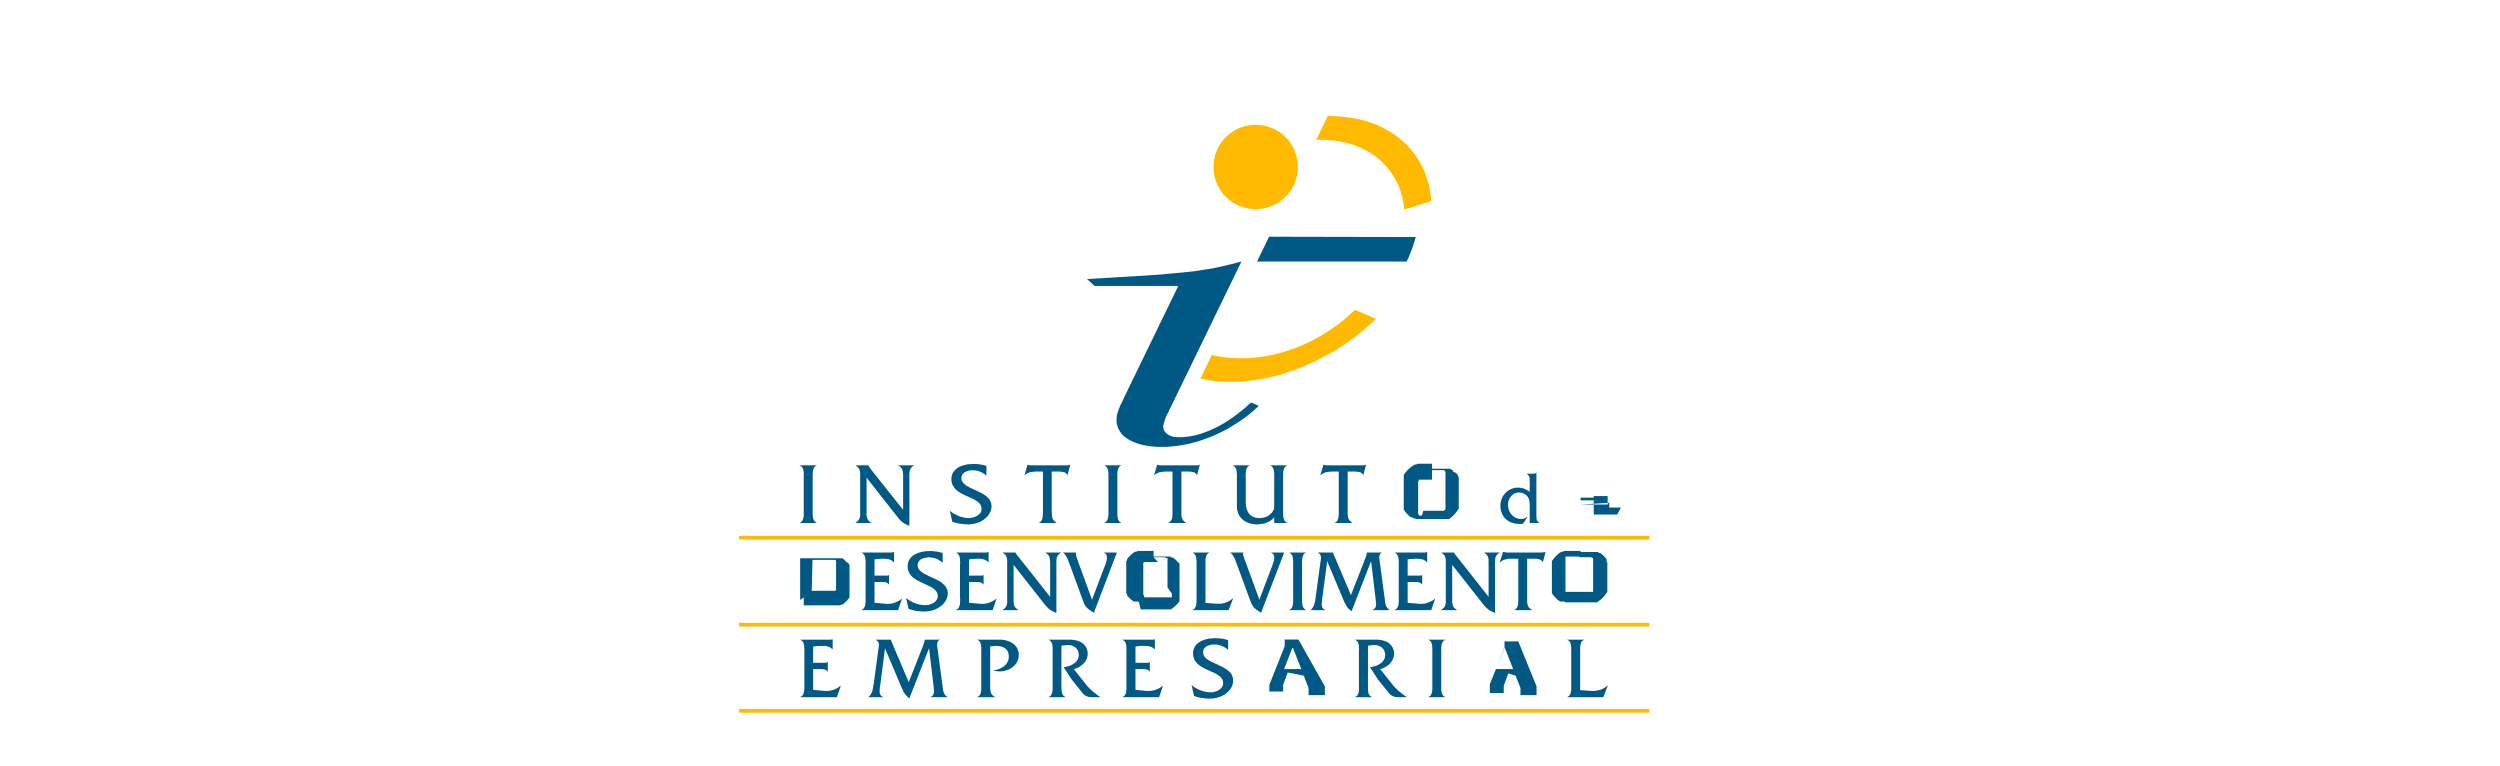 <svg id="Layer_1" data-name="Layer 1" xmlns="http://www.w3.org/2000/svg" xmlns:xlink="http://www.w3.org/1999/xlink" viewBox="0 0 160 49"><defs><style>.cls-1{fill:none;}.cls-2{clip-path:url(#clip-path);}.cls-3{clip-path:url(#clip-path-2);}.cls-4,.cls-5{fill:#005885;}.cls-5,.cls-6{fill-rule:evenodd;}.cls-6,.cls-7{fill:#ffba00;}</style><clipPath id="clip-path"><rect class="cls-1" x="23" y="-83" width="121.63" height="86"/></clipPath><clipPath id="clip-path-2"><rect class="cls-1" x="19" y="2" width="116" height="50.11"/></clipPath></defs><g class="cls-3"><polygon class="cls-4" points="51.44 30.57 51.44 30.47 51.44 30.36 51.44 30.3 51.44 30.24 51.43 30.18 51.42 30.13 51.41 30.07 51.4 30.02 51.38 29.97 51.35 29.93 51.34 29.91 51.32 29.89 51.3 29.87 51.29 29.85 51.27 29.83 51.24 29.82 51.22 29.81 51.2 29.8 51.2 29.78 52.26 29.78 52.26 29.8 52.23 29.81 52.21 29.82 52.19 29.83 52.17 29.85 52.15 29.87 52.13 29.89 52.12 29.91 52.1 29.93 52.08 29.97 52.06 30.02 52.04 30.07 52.03 30.13 52.02 30.19 52.02 30.25 52.01 30.3 52.01 30.36 52.01 30.47 52.01 30.57 52.01 32.68 52.01 32.78 52.01 32.89 52.01 32.95 52.02 33.01 52.02 33.06 52.03 33.12 52.04 33.18 52.06 33.23 52.08 33.28 52.1 33.32 52.12 33.34 52.13 33.36 52.15 33.38 52.17 33.4 52.19 33.41 52.21 33.43 52.23 33.44 52.26 33.45 52.26 33.47 51.2 33.47 51.2 33.45 51.22 33.44 51.24 33.43 51.27 33.41 51.29 33.4 51.3 33.38 51.32 33.36 51.34 33.34 51.35 33.32 51.37 33.28 51.4 33.23 51.41 33.18 51.42 33.12 51.43 33.07 51.44 33.01 51.44 32.95 51.44 32.89 51.44 32.78 51.44 32.68 51.44 30.57"/><polygon class="cls-4" points="55.46 32.74 55.46 32.85 55.46 32.96 55.46 33.01 55.47 33.06 55.48 33.1 55.49 33.15 55.51 33.19 55.53 33.23 55.55 33.27 55.58 33.31 55.61 33.35 55.65 33.38 55.7 33.42 55.75 33.45 55.75 33.47 54.76 33.47 54.76 33.45 54.81 33.42 54.86 33.38 54.9 33.35 54.93 33.31 54.96 33.27 54.98 33.23 55 33.19 55.02 33.15 55.03 33.1 55.04 33.06 55.05 33.01 55.05 32.96 55.05 32.85 55.05 32.74 55.05 30.5 55.05 30.39 55.05 30.29 55.05 30.23 55.04 30.19 55.03 30.14 55.02 30.1 55 30.05 54.98 30.01 54.96 29.97 54.93 29.94 54.9 29.9 54.86 29.86 54.82 29.83 54.77 29.8 54.77 29.78 55.58 29.78 55.58 29.79 55.6 29.83 55.62 29.87 55.64 29.9 55.66 29.93 55.74 30.04 57.8 32.63 57.8 30.5 57.8 30.39 57.79 30.29 57.79 30.23 57.78 30.19 57.77 30.14 57.76 30.1 57.74 30.05 57.73 30.01 57.7 29.97 57.67 29.94 57.64 29.9 57.6 29.86 57.55 29.83 57.5 29.8 57.5 29.78 58.49 29.78 58.49 29.8 58.44 29.83 58.39 29.86 58.35 29.9 58.32 29.94 58.29 29.97 58.27 30.01 58.25 30.05 58.23 30.1 58.22 30.14 58.21 30.19 58.2 30.23 58.2 30.29 58.2 30.39 58.2 30.5 58.2 33.65 58.12 33.62 58.06 33.59 57.99 33.57 57.94 33.53 57.88 33.51 57.83 33.47 57.78 33.44 57.73 33.4 57.69 33.36 57.64 33.32 57.6 33.27 57.55 33.23 57.47 33.12 57.38 33.01 55.46 30.57 55.46 32.74"/><polygon class="cls-4" points="63.13 30.45 63.09 30.41 63.04 30.37 63 30.33 62.95 30.3 62.89 30.27 62.84 30.24 62.78 30.21 62.73 30.19 62.67 30.17 62.61 30.15 62.55 30.13 62.49 30.12 62.43 30.11 62.37 30.1 62.31 30.1 62.25 30.1 62.19 30.1 62.13 30.1 62.07 30.11 62.01 30.12 61.94 30.14 61.88 30.16 61.83 30.18 61.77 30.21 61.72 30.24 61.67 30.27 61.65 30.29 61.63 30.32 61.62 30.34 61.6 30.36 61.58 30.39 61.57 30.41 61.56 30.44 61.55 30.47 61.54 30.5 61.53 30.54 61.53 30.57 61.53 30.61 61.53 30.68 61.55 30.74 61.58 30.8 61.61 30.86 61.66 30.92 61.71 30.97 61.77 31.02 61.83 31.07 61.9 31.11 61.98 31.15 62.06 31.2 62.14 31.24 62.31 31.32 62.49 31.4 62.58 31.44 62.67 31.49 62.76 31.53 62.85 31.58 62.93 31.63 63.01 31.68 63.09 31.73 63.16 31.79 63.22 31.85 63.28 31.91 63.33 31.98 63.37 32.06 63.41 32.13 63.44 32.22 63.45 32.3 63.46 32.4 63.45 32.45 63.45 32.51 63.44 32.57 63.43 32.62 63.41 32.67 63.39 32.73 63.37 32.78 63.34 32.83 63.32 32.88 63.28 32.93 63.25 32.98 63.21 33.03 63.17 33.08 63.13 33.12 63.08 33.16 63.03 33.2 62.98 33.24 62.93 33.28 62.87 33.32 62.81 33.35 62.76 33.38 62.69 33.41 62.62 33.44 62.56 33.46 62.49 33.48 62.42 33.5 62.34 33.52 62.27 33.53 62.19 33.54 62.11 33.55 62.04 33.56 61.95 33.56 61.83 33.56 61.7 33.55 61.57 33.53 61.44 33.52 61.32 33.49 61.2 33.47 61.07 33.43 60.95 33.39 60.79 32.69 60.85 32.74 60.92 32.79 60.99 32.84 61.06 32.88 61.13 32.92 61.21 32.96 61.28 32.99 61.36 33.03 61.44 33.06 61.52 33.08 61.6 33.1 61.69 33.12 61.77 33.14 61.85 33.15 61.94 33.15 62.02 33.16 62.08 33.15 62.14 33.15 62.21 33.13 62.28 33.12 62.34 33.1 62.41 33.07 62.48 33.04 62.54 33.01 62.59 32.97 62.65 32.93 62.67 32.9 62.7 32.88 62.72 32.85 62.74 32.83 62.76 32.8 62.77 32.77 62.78 32.74 62.8 32.71 62.81 32.67 62.81 32.64 62.82 32.61 62.82 32.57 62.81 32.49 62.8 32.42 62.77 32.35 62.74 32.29 62.69 32.23 62.64 32.17 62.58 32.12 62.52 32.07 62.45 32.03 62.37 31.98 62.29 31.94 62.21 31.9 62.03 31.82 61.86 31.74 61.77 31.7 61.67 31.65 61.59 31.61 61.5 31.56 61.42 31.51 61.34 31.46 61.26 31.4 61.19 31.34 61.13 31.28 61.07 31.21 61.02 31.13 60.97 31.05 60.94 30.97 60.91 30.88 60.9 30.77 60.89 30.67 60.89 30.6 60.9 30.54 60.91 30.48 60.92 30.42 60.94 30.37 60.96 30.32 60.98 30.26 61.01 30.22 61.05 30.17 61.08 30.13 61.12 30.09 61.16 30.05 61.2 30.01 61.24 29.98 61.29 29.95 61.34 29.91 61.39 29.89 61.44 29.86 61.49 29.84 61.55 29.82 61.61 29.79 61.67 29.78 61.73 29.76 61.79 29.75 61.85 29.73 61.91 29.72 61.98 29.71 62.04 29.71 62.17 29.7 62.3 29.69 62.4 29.7 62.51 29.7 62.61 29.71 62.72 29.72 62.82 29.74 62.93 29.76 63.03 29.79 63.13 29.82 63.13 30.45"/><polygon class="cls-4" points="67.31 32.74 67.32 32.85 67.32 32.96 67.33 33.01 67.33 33.06 67.34 33.1 67.35 33.15 67.37 33.19 67.38 33.23 67.41 33.27 67.44 33.31 67.47 33.35 67.51 33.38 67.56 33.42 67.61 33.45 67.61 33.47 66.5 33.47 66.5 33.45 66.53 33.44 66.55 33.43 66.57 33.41 66.59 33.4 66.61 33.38 66.63 33.36 66.64 33.34 66.66 33.32 66.68 33.28 66.7 33.23 66.71 33.18 66.72 33.12 66.74 33.06 66.74 33.01 66.74 32.95 66.75 32.89 66.75 32.78 66.75 32.68 66.75 30.18 66.25 30.18 66.16 30.19 66.07 30.2 66.03 30.21 65.98 30.21 65.94 30.22 65.89 30.23 65.85 30.25 65.81 30.27 65.77 30.29 65.73 30.3 65.69 30.33 65.65 30.35 65.62 30.38 65.58 30.41 65.57 30.41 65.76 29.74 65.78 29.74 65.83 29.76 65.89 29.77 65.94 29.78 65.99 29.78 68.22 29.78 68.29 29.78 68.36 29.78 68.39 29.77 68.42 29.76 68.45 29.75 68.48 29.74 68.5 29.74 68.32 30.41 68.3 30.41 68.29 30.37 68.27 30.34 68.25 30.32 68.22 30.29 68.2 30.27 68.17 30.25 68.13 30.23 68.1 30.22 68.07 30.21 68.04 30.21 68 30.2 67.96 30.19 67.89 30.19 67.82 30.18 67.31 30.18 67.31 32.74"/><polygon class="cls-4" points="70.94 30.57 70.94 30.47 70.94 30.36 70.94 30.3 70.93 30.24 70.93 30.18 70.92 30.13 70.91 30.07 70.89 30.02 70.87 29.97 70.85 29.93 70.83 29.91 70.82 29.89 70.8 29.87 70.78 29.85 70.76 29.83 70.74 29.82 70.72 29.81 70.69 29.8 70.69 29.78 71.75 29.78 71.75 29.8 71.73 29.81 71.7 29.82 71.68 29.83 71.66 29.85 71.64 29.87 71.63 29.89 71.61 29.91 71.6 29.93 71.57 29.97 71.55 30.02 71.54 30.07 71.53 30.13 71.52 30.19 71.51 30.25 71.51 30.3 71.51 30.36 71.51 30.47 71.51 30.57 71.51 32.68 71.51 32.78 71.51 32.89 71.51 32.95 71.51 33.01 71.52 33.06 71.53 33.12 71.54 33.18 71.55 33.23 71.57 33.28 71.6 33.32 71.61 33.34 71.63 33.36 71.64 33.38 71.66 33.4 71.68 33.41 71.7 33.43 71.73 33.44 71.75 33.45 71.75 33.47 70.69 33.47 70.69 33.45 70.71 33.44 70.74 33.43 70.76 33.41 70.78 33.4 70.8 33.38 70.81 33.36 70.83 33.34 70.85 33.32 70.87 33.28 70.89 33.23 70.91 33.18 70.92 33.12 70.92 33.07 70.93 33.01 70.94 32.95 70.94 32.89 70.94 32.78 70.94 32.68 70.94 30.57"/><polygon class="cls-4" points="75.61 32.74 75.61 32.85 75.61 32.96 75.61 33.01 75.62 33.06 75.63 33.1 75.64 33.15 75.66 33.19 75.68 33.23 75.7 33.27 75.73 33.31 75.76 33.35 75.8 33.38 75.85 33.42 75.9 33.45 75.9 33.47 74.79 33.47 74.79 33.45 74.81 33.44 74.84 33.43 74.86 33.41 74.88 33.4 74.9 33.38 74.92 33.36 74.93 33.34 74.94 33.32 74.97 33.28 74.99 33.23 75.01 33.18 75.02 33.12 75.03 33.06 75.03 33.01 75.04 32.95 75.04 32.89 75.04 32.78 75.04 32.68 75.04 30.18 74.54 30.18 74.45 30.19 74.36 30.2 74.31 30.21 74.27 30.21 74.23 30.22 74.18 30.23 74.14 30.25 74.1 30.27 74.06 30.29 74.02 30.3 73.98 30.33 73.94 30.35 73.91 30.38 73.88 30.41 73.86 30.41 74.06 29.74 74.07 29.74 74.13 29.76 74.18 29.77 74.23 29.78 74.28 29.78 76.51 29.78 76.58 29.78 76.65 29.78 76.68 29.77 76.71 29.76 76.74 29.75 76.77 29.74 76.79 29.74 76.61 30.41 76.59 30.41 76.58 30.37 76.56 30.34 76.54 30.32 76.51 30.29 76.48 30.27 76.46 30.25 76.43 30.23 76.39 30.22 76.36 30.21 76.33 30.21 76.29 30.2 76.26 30.19 76.18 30.19 76.11 30.18 75.61 30.18 75.61 32.74"/><polygon class="cls-4" points="81.55 33.1 81.5 33.16 81.45 33.21 81.39 33.26 81.33 33.31 81.27 33.35 81.2 33.38 81.13 33.42 81.06 33.45 80.98 33.48 80.91 33.5 80.83 33.52 80.75 33.53 80.68 33.54 80.6 33.55 80.53 33.56 80.45 33.56 80.38 33.56 80.31 33.55 80.24 33.55 80.17 33.53 80.11 33.52 80.04 33.51 79.97 33.49 79.9 33.47 79.84 33.44 79.77 33.41 79.71 33.38 79.65 33.34 79.59 33.3 79.54 33.26 79.49 33.21 79.44 33.17 79.39 33.1 79.34 33.04 79.3 32.98 79.27 32.91 79.24 32.85 79.22 32.78 79.2 32.71 79.18 32.64 79.17 32.57 79.17 32.5 79.16 32.43 79.16 32.36 79.16 32.21 79.16 32.06 79.16 30.57 79.16 30.46 79.16 30.36 79.16 30.3 79.15 30.24 79.14 30.18 79.14 30.13 79.13 30.07 79.11 30.02 79.09 29.97 79.07 29.93 79.05 29.91 79.03 29.89 79.02 29.87 79 29.85 78.98 29.83 78.96 29.82 78.93 29.81 78.91 29.8 78.91 29.78 79.97 29.78 79.97 29.8 79.94 29.81 79.92 29.82 79.9 29.83 79.88 29.85 79.86 29.87 79.84 29.89 79.83 29.91 79.81 29.93 79.79 29.97 79.77 30.02 79.75 30.07 79.74 30.13 79.73 30.18 79.73 30.24 79.73 30.3 79.72 30.36 79.72 30.46 79.73 30.57 79.73 32.06 79.73 32.13 79.73 32.2 79.73 32.26 79.74 32.32 79.75 32.38 79.76 32.44 79.77 32.49 79.78 32.55 79.8 32.6 79.81 32.65 79.84 32.69 79.85 32.74 79.88 32.78 79.9 32.82 79.93 32.85 79.95 32.89 79.98 32.92 80.01 32.95 80.05 32.98 80.08 33.01 80.12 33.03 80.15 33.05 80.19 33.07 80.23 33.09 80.28 33.1 80.32 33.12 80.36 33.13 80.41 33.14 80.46 33.15 80.51 33.15 80.56 33.15 80.61 33.16 80.67 33.15 80.73 33.15 80.79 33.14 80.85 33.13 80.91 33.12 80.97 33.1 81.02 33.08 81.07 33.06 81.13 33.03 81.18 33 81.22 32.97 81.27 32.93 81.31 32.9 81.36 32.85 81.4 32.81 81.43 32.76 81.46 32.73 81.47 32.7 81.49 32.67 81.5 32.64 81.53 32.58 81.54 32.52 81.55 32.46 81.55 32.4 81.55 32.33 81.55 32.25 81.55 30.57 81.55 30.46 81.55 30.36 81.55 30.3 81.55 30.24 81.54 30.18 81.53 30.13 81.52 30.07 81.5 30.02 81.48 29.97 81.46 29.93 81.44 29.91 81.43 29.89 81.41 29.87 81.39 29.85 81.38 29.83 81.35 29.82 81.33 29.81 81.3 29.8 81.3 29.78 82.37 29.78 82.37 29.8 82.35 29.81 82.32 29.82 82.3 29.83 82.28 29.85 82.26 29.87 82.24 29.89 82.23 29.91 82.21 29.93 82.19 29.97 82.17 30.02 82.15 30.07 82.14 30.13 82.13 30.18 82.13 30.24 82.12 30.3 82.12 30.36 82.12 30.47 82.12 30.57 82.12 32.68 82.12 32.78 82.12 32.89 82.12 32.95 82.13 33.01 82.13 33.06 82.14 33.12 82.15 33.18 82.17 33.23 82.19 33.28 82.21 33.32 82.23 33.34 82.24 33.36 82.26 33.38 82.28 33.4 82.3 33.41 82.32 33.43 82.35 33.44 82.37 33.45 82.37 33.47 81.55 33.47 81.55 33.1"/><polygon class="cls-4" points="86.25 32.74 86.25 32.85 86.26 32.96 86.26 33.01 86.27 33.06 86.27 33.1 86.28 33.15 86.3 33.19 86.32 33.23 86.34 33.27 86.37 33.31 86.41 33.35 86.45 33.38 86.49 33.42 86.54 33.45 86.54 33.47 85.43 33.47 85.43 33.45 85.46 33.44 85.48 33.43 85.51 33.41 85.52 33.4 85.54 33.38 85.56 33.36 85.58 33.34 85.59 33.32 85.61 33.28 85.63 33.23 85.65 33.18 85.66 33.12 85.67 33.06 85.67 33.01 85.68 32.95 85.68 32.89 85.68 32.78 85.68 32.68 85.68 30.18 85.19 30.18 85.09 30.19 85 30.2 84.96 30.21 84.92 30.21 84.87 30.22 84.83 30.23 84.78 30.25 84.75 30.27 84.7 30.29 84.67 30.3 84.63 30.33 84.59 30.35 84.56 30.38 84.52 30.41 84.5 30.41 84.7 29.74 84.72 29.74 84.77 29.76 84.82 29.77 84.87 29.78 84.93 29.78 87.16 29.78 87.23 29.78 87.29 29.78 87.33 29.77 87.36 29.76 87.39 29.75 87.41 29.74 87.43 29.74 87.25 30.41 87.24 30.41 87.22 30.37 87.2 30.34 87.18 30.32 87.16 30.29 87.13 30.27 87.1 30.25 87.07 30.23 87.04 30.22 87 30.21 86.97 30.21 86.93 30.2 86.9 30.19 86.82 30.19 86.75 30.18 86.25 30.18 86.25 32.74"/><path class="cls-5" d="M91.65,29.68h-.33l-.1,0-.11,0-.1,0-.09,0-.1,0-.09,0-.09.05-.09,0-.09.05-.08.06-.08.05-.07.07-.08.06-.07.07-.06.07-.06.07-.06.08-.06.08,0,.08,0,.08,0,.09,0,.09,0,.09,0,.09,0,.1V32l0,.09,0,.1,0,.09,0,.09,0,.09,0,.08,0,.09.06.07.06.08.06.07.06.07.07.07.07.06.08.06.08,0,.08.06.08,0,.08.05.09,0,.09,0,.09,0,.1,0,.1,0,.09,0,.1,0h.52l.1,0H92l.1,0,.09,0,.1,0,.09,0,.09,0,.09,0,.09,0,.08,0,.08-.06.08-.06.07-.06L93,33l.07-.07.06-.07.06-.07.06-.08.06-.08.05-.08,0-.09,0-.08,0-.09,0-.1,0-.09,0-.1,0-.1v-.59l0-.1,0-.09,0-.08,0-.09,0-.09,0-.08,0-.08,0-.08,0-.08-.06-.08,0-.07-.07-.07-.06-.06L93,30.19,93,30.13l-.08-.06L92.8,30,92.72,30l-.09,0-.08,0-.1,0-.09,0-.09,0-.1,0-.1,0h-.42Zm0,.41h.23l.08,0H92l.08,0,.06,0,.07,0,.06,0,.06,0,.06,0,.06,0,0,.05.06.05,0,.05,0,.06,0,.06,0,.05,0,.07,0,.06,0,.06,0,.07,0,.07,0,.07,0,.07,0,.08,0,.07V32l0,.07v.07l0,.07,0,.07,0,.06,0,.07,0,.06,0,.06,0,0,0,.06,0,0-.05.05,0,0,0,0-.05.05-.06,0-.06,0-.05,0-.06,0-.07,0-.06,0-.07,0-.07,0-.07,0H91.3l-.07,0-.07,0-.07,0L91,33,91,33l-.06,0-.07,0,0,0-.06,0,0-.05,0,0-.05-.06,0-.06,0-.05,0-.07,0-.06,0-.06,0-.07,0-.07,0-.07,0-.07,0-.07,0-.07v-.74l0-.08,0-.07,0-.07,0-.06,0-.06,0-.07,0-.05,0-.06,0-.06,0-.05,0,0,.05-.05,0,0,0-.05,0,0,.06,0,.06,0,.06,0,.07,0,.06,0,.07,0,.07,0h.39Z"/><polygon class="cls-5" points="98.04 30.32 98.08 30.32 98.13 30.32 98.17 30.32 98.2 30.31 98.24 30.3 98.27 30.29 98.28 30.28 98.3 30.27 98.31 30.26 98.32 30.25 98.33 30.25 98.33 32.94 98.33 33.02 98.33 33.1 98.34 33.17 98.34 33.24 98.36 33.27 98.36 33.3 98.38 33.33 98.4 33.36 98.42 33.38 98.45 33.41 98.48 33.43 98.52 33.45 98.52 33.47 97.9 33.47 97.9 32.45 97.9 32.37 97.9 32.3 97.9 32.22 97.89 32.15 97.89 32.08 97.87 32.01 97.86 31.97 97.85 31.94 97.84 31.9 97.82 31.87 97.8 31.83 97.77 31.79 97.74 31.75 97.71 31.72 97.68 31.68 97.64 31.66 97.6 31.63 97.56 31.61 97.52 31.59 97.48 31.57 97.44 31.56 97.39 31.54 97.35 31.54 97.3 31.53 97.25 31.52 97.2 31.52 97.17 31.52 97.14 31.53 97.1 31.53 97.06 31.54 97.03 31.55 97 31.56 96.97 31.57 96.93 31.58 96.87 31.61 96.82 31.66 96.76 31.7 96.72 31.75 96.67 31.81 96.63 31.87 96.6 31.93 96.57 32 96.54 32.07 96.53 32.15 96.52 32.23 96.51 32.31 96.51 32.35 96.52 32.4 96.52 32.44 96.53 32.49 96.53 32.53 96.55 32.57 96.56 32.61 96.57 32.65 96.59 32.69 96.61 32.73 96.63 32.77 96.65 32.81 96.67 32.84 96.69 32.88 96.72 32.91 96.75 32.94 96.77 32.97 96.8 33 96.84 33.03 96.87 33.05 96.9 33.08 96.94 33.1 96.97 33.12 97.01 33.14 97.05 33.16 97.09 33.17 97.14 33.19 97.18 33.2 97.22 33.2 97.27 33.21 97.31 33.21 97.36 33.21 97.42 33.21 97.47 33.21 97.52 33.19 97.57 33.18 97.62 33.16 97.67 33.13 97.72 33.1 97.77 33.08 97.48 33.51 97.43 33.52 97.36 33.53 97.3 33.53 97.24 33.53 97.17 33.53 97.11 33.52 97.05 33.52 96.98 33.51 96.93 33.5 96.87 33.48 96.81 33.47 96.76 33.45 96.7 33.43 96.65 33.41 96.6 33.38 96.55 33.35 96.5 33.32 96.46 33.29 96.41 33.25 96.37 33.22 96.33 33.18 96.29 33.14 96.26 33.1 96.23 33.05 96.19 33.01 96.17 32.95 96.14 32.91 96.12 32.85 96.1 32.8 96.08 32.74 96.06 32.69 96.05 32.63 96.04 32.57 96.03 32.5 96.03 32.44 96.03 32.37 96.03 32.31 96.03 32.25 96.04 32.19 96.05 32.14 96.06 32.08 96.08 32.03 96.09 31.97 96.11 31.92 96.13 31.87 96.16 31.82 96.18 31.77 96.21 31.72 96.25 31.67 96.28 31.63 96.31 31.59 96.35 31.55 96.39 31.51 96.43 31.47 96.47 31.44 96.52 31.4 96.56 31.38 96.61 31.35 96.66 31.32 96.71 31.3 96.76 31.28 96.81 31.26 96.87 31.24 96.92 31.23 96.98 31.22 97.04 31.21 97.1 31.21 97.16 31.21 97.21 31.21 97.26 31.21 97.31 31.22 97.36 31.23 97.41 31.24 97.46 31.25 97.51 31.26 97.55 31.28 97.6 31.3 97.65 31.32 97.69 31.34 97.73 31.37 97.78 31.39 97.82 31.42 97.86 31.45 97.9 31.48 97.9 30.85 97.9 30.77 97.9 30.7 97.9 30.63 97.89 30.56 97.88 30.53 97.87 30.5 97.85 30.47 97.83 30.44 97.81 30.41 97.78 30.38 97.75 30.36 97.72 30.34 97.72 30.32 98.04 30.32"/><path class="cls-5" d="M101.14,32.29h1.75V32l0-.05,0-.05,0,0,0-.05,0-.05,0,0,0,0,0-.05,0,0,0,0,0,0,0,0,0,0,0,0,0,0,0,0,0,0,0,0-.05,0,0,0h-.72l-.06,0,0,0,0,0-.06,0,0,0,0,0,0,0,0,0,0,0,0,0,0,0,0,0,0,.05,0,0,0,.05,0,0,0,.05,0,.06,0,.05,0,.05v.11l0,.06v.48l0,.06,0,.06,0,0,0,0,0,.05,0,0,0,.05,0,0,0,0,0,0,0,0,0,0,0,0,.05,0,0,0,.06,0,.06,0,.06,0,.06,0,.06,0,.07,0h.06l.07,0h.55l.08,0h.09l.08,0,.08,0,.07,0,.24-.45h0l0,0,0,0,0,0,0,0,0,0,0,0,0,0h0l-.05,0h-.7l0,0h0l0,0,0,0,0,0,0,0,0,0,0,0,0,0,0,0,0,0,0,0,0,0,0,0,0,0,0,0,0,0,0,0,0,0v-.3Zm1.25-.27h-1.23V32l0-.05,0-.05,0-.05,0,0,0,0,0,0,0,0,0,0,0,0,0,0,0,0,0,0H102l0,0,0,0,0,0,0,0,0,0,0,0,0,0,0,.05,0,0,0,.06,0,.05Z"/><path class="cls-5" d="M51.44,38.24v.5l0,0,0,0,0,0,0,0,0,0,0,0-.05,0H53l.11,0,.1,0,.1,0,.1,0,.1,0,.09,0,.09,0,.08,0,.08-.05.08,0,.07-.06.07-.06.07-.07.07-.06.05-.07.06-.07.05-.08,0-.08,0-.08,0-.08,0-.09,0-.09,0-.09v-.09l0-.1V37l0-.09v-.1l0-.09,0-.09,0-.09,0-.08,0-.09,0-.08,0-.07,0-.07L54.26,36,54.2,36l-.06-.06-.06-.07L54,35.79l-.08-.06-.07,0-.08,0-.09,0-.08,0-.09,0-.1,0-.09,0-.1,0-.11,0-.1,0H51.21l0,0h0l0,0h0v0l0,0,0,0,0,0,0,.05v2.61ZM52,35.83l.12,0,.13,0h.5l.08,0H53l.07,0,.07,0,.07,0,.06,0,.06,0,.06,0,.06,0,0,0,.06.05,0,0,0,0,0,0,0,.05,0,.06,0,.06,0,.06,0,.06,0,.07,0,.07,0,.08,0,.07v.68l0,.08,0,.08,0,.07,0,.08,0,.06,0,.07,0,.06,0,.06,0,.06,0,0-.05.05,0,0,0,0-.06,0-.05,0-.07,0-.06,0-.06,0-.07,0-.07,0-.07,0-.07,0h-.07l-.07,0h-.69l-.1,0Z"/><polygon class="cls-5" points="55.97 38.58 56.68 38.64 56.75 38.65 56.82 38.65 56.89 38.64 56.96 38.64 57.03 38.63 57.1 38.62 57.16 38.6 57.23 38.58 57.3 38.56 57.36 38.53 57.42 38.5 57.48 38.47 57.55 38.44 57.61 38.4 57.66 38.36 57.72 38.31 57.73 38.31 57.48 39.05 55.14 39.05 55.14 39.03 55.17 39.02 55.2 39.01 55.22 38.99 55.23 38.98 55.26 38.96 55.27 38.94 55.29 38.92 55.3 38.9 55.33 38.85 55.35 38.81 55.37 38.75 55.38 38.7 55.38 38.64 55.39 38.59 55.4 38.53 55.4 38.47 55.4 38.36 55.4 38.26 55.4 36.15 55.4 36.04 55.4 35.94 55.4 35.88 55.39 35.82 55.38 35.76 55.38 35.7 55.37 35.65 55.35 35.6 55.33 35.55 55.3 35.51 55.29 35.48 55.27 35.47 55.26 35.45 55.23 35.43 55.22 35.41 55.2 35.4 55.17 35.38 55.14 35.37 55.14 35.36 56.94 35.36 57.01 35.36 57.08 35.36 57.11 35.35 57.14 35.35 57.17 35.34 57.2 35.33 57.22 35.33 57.22 35.98 57.2 35.98 57.16 35.95 57.13 35.92 57.1 35.89 57.06 35.87 57.02 35.84 56.98 35.83 56.94 35.81 56.9 35.8 56.86 35.79 56.81 35.78 56.77 35.77 56.73 35.77 56.63 35.76 56.54 35.76 56.47 35.76 56.39 35.76 56.32 35.77 56.25 35.77 56.17 35.77 56.1 35.78 56.04 35.79 55.97 35.8 55.97 36.84 56.63 36.84 56.7 36.84 56.76 36.84 56.8 36.83 56.83 36.83 56.85 36.82 56.88 36.81 56.9 36.81 56.9 37.4 56.88 37.4 56.86 37.37 56.84 37.35 56.81 37.33 56.79 37.31 56.76 37.3 56.73 37.28 56.7 37.27 56.66 37.26 56.59 37.25 56.52 37.25 56.45 37.25 56.38 37.25 55.97 37.25 55.97 38.58"/><polygon class="cls-5" points="60.33 36.03 60.29 35.98 60.24 35.95 60.2 35.91 60.14 35.88 60.09 35.84 60.04 35.81 59.98 35.79 59.92 35.76 59.87 35.74 59.81 35.72 59.75 35.71 59.69 35.69 59.63 35.69 59.57 35.68 59.51 35.67 59.45 35.67 59.39 35.67 59.33 35.68 59.27 35.69 59.2 35.7 59.14 35.71 59.08 35.73 59.03 35.76 58.97 35.78 58.92 35.81 58.87 35.85 58.85 35.87 58.83 35.89 58.81 35.92 58.8 35.94 58.78 35.96 58.77 35.99 58.76 36.02 58.75 36.05 58.74 36.08 58.73 36.11 58.73 36.15 58.73 36.18 58.73 36.25 58.75 36.32 58.77 36.38 58.81 36.44 58.85 36.49 58.91 36.54 58.96 36.59 59.03 36.64 59.1 36.69 59.17 36.73 59.26 36.77 59.34 36.81 59.51 36.9 59.69 36.98 59.78 37.02 59.87 37.06 59.96 37.11 60.05 37.16 60.13 37.2 60.21 37.25 60.29 37.31 60.35 37.37 60.42 37.43 60.48 37.49 60.53 37.56 60.57 37.63 60.61 37.71 60.64 37.79 60.65 37.88 60.66 37.97 60.65 38.03 60.65 38.09 60.64 38.14 60.63 38.2 60.61 38.25 60.59 38.3 60.57 38.36 60.55 38.41 60.52 38.46 60.48 38.51 60.45 38.56 60.41 38.6 60.37 38.65 60.33 38.7 60.28 38.74 60.23 38.78 60.18 38.82 60.13 38.85 60.07 38.89 60.01 38.92 59.95 38.96 59.89 38.99 59.82 39.01 59.76 39.04 59.69 39.06 59.62 39.08 59.54 39.1 59.47 39.11 59.39 39.12 59.31 39.13 59.24 39.13 59.15 39.14 59.03 39.13 58.9 39.13 58.77 39.11 58.64 39.1 58.52 39.07 58.4 39.04 58.27 39.01 58.15 38.97 57.99 38.27 58.05 38.32 58.12 38.37 58.19 38.41 58.26 38.46 58.33 38.5 58.41 38.54 58.48 38.58 58.56 38.6 58.64 38.63 58.72 38.66 58.8 38.68 58.89 38.7 58.97 38.71 59.05 38.72 59.13 38.73 59.22 38.73 59.28 38.73 59.34 38.72 59.41 38.71 59.48 38.7 59.54 38.67 59.61 38.65 59.67 38.62 59.74 38.59 59.79 38.55 59.85 38.51 59.87 38.48 59.9 38.46 59.92 38.43 59.94 38.4 59.95 38.38 59.97 38.35 59.98 38.32 59.99 38.29 60.01 38.25 60.01 38.22 60.02 38.19 60.02 38.15 60.01 38.07 59.99 38 59.97 37.93 59.94 37.87 59.89 37.81 59.84 37.75 59.78 37.7 59.72 37.65 59.65 37.6 59.57 37.56 59.49 37.52 59.41 37.48 59.23 37.4 59.05 37.31 58.96 37.27 58.87 37.23 58.79 37.18 58.7 37.14 58.62 37.09 58.54 37.03 58.46 36.98 58.39 36.92 58.33 36.86 58.27 36.79 58.22 36.71 58.17 36.63 58.14 36.54 58.11 36.45 58.1 36.35 58.09 36.24 58.09 36.18 58.1 36.12 58.11 36.05 58.12 36 58.14 35.95 58.16 35.89 58.19 35.84 58.21 35.79 58.24 35.75 58.28 35.7 58.32 35.66 58.36 35.63 58.4 35.59 58.44 35.55 58.49 35.52 58.54 35.49 58.59 35.47 58.64 35.44 58.7 35.41 58.75 35.39 58.81 35.37 58.87 35.35 58.93 35.34 58.99 35.32 59.05 35.31 59.11 35.3 59.17 35.29 59.24 35.28 59.37 35.27 59.5 35.27 59.6 35.27 59.71 35.27 59.81 35.29 59.92 35.3 60.02 35.31 60.13 35.34 60.23 35.36 60.33 35.39 60.33 36.03"/><polygon class="cls-5" points="62.02 38.58 62.73 38.64 62.8 38.65 62.87 38.65 62.94 38.64 63.01 38.64 63.08 38.63 63.15 38.62 63.21 38.6 63.28 38.58 63.34 38.56 63.41 38.53 63.47 38.5 63.53 38.47 63.6 38.44 63.66 38.4 63.71 38.36 63.76 38.31 63.78 38.31 63.53 39.05 61.19 39.05 61.19 39.03 61.22 39.02 61.24 39.01 61.27 38.99 61.29 38.98 61.31 38.96 61.32 38.94 61.34 38.92 61.35 38.9 61.38 38.85 61.4 38.81 61.41 38.75 61.43 38.7 61.44 38.64 61.44 38.59 61.44 38.53 61.45 38.47 61.45 38.36 61.44 38.26 61.44 36.15 61.45 36.04 61.45 35.94 61.44 35.88 61.44 35.82 61.44 35.76 61.43 35.7 61.41 35.65 61.4 35.6 61.38 35.55 61.35 35.51 61.34 35.48 61.32 35.47 61.31 35.45 61.29 35.43 61.27 35.41 61.24 35.4 61.22 35.38 61.19 35.37 61.19 35.36 62.98 35.36 63.06 35.36 63.13 35.36 63.16 35.35 63.19 35.35 63.22 35.34 63.25 35.33 63.27 35.33 63.27 35.98 63.25 35.98 63.22 35.95 63.18 35.92 63.15 35.89 63.11 35.87 63.07 35.84 63.03 35.83 62.99 35.81 62.95 35.8 62.91 35.79 62.86 35.78 62.82 35.77 62.78 35.77 62.68 35.76 62.59 35.76 62.52 35.76 62.44 35.76 62.37 35.77 62.3 35.77 62.22 35.77 62.15 35.78 62.09 35.79 62.02 35.8 62.02 36.84 62.68 36.84 62.75 36.84 62.81 36.84 62.85 36.83 62.88 36.83 62.91 36.82 62.93 36.81 62.95 36.81 62.95 37.4 62.93 37.4 62.91 37.37 62.89 37.35 62.86 37.33 62.84 37.31 62.81 37.3 62.78 37.28 62.75 37.27 62.71 37.26 62.64 37.25 62.57 37.25 62.5 37.25 62.43 37.25 62.02 37.25 62.02 38.58"/><polygon class="cls-5" points="64.87 38.32 64.87 38.43 64.87 38.53 64.88 38.59 64.88 38.63 64.89 38.68 64.9 38.72 64.92 38.77 64.94 38.81 64.96 38.85 64.99 38.89 65.02 38.92 65.06 38.96 65.11 38.99 65.16 39.03 65.16 39.05 64.17 39.05 64.17 39.03 64.22 38.99 64.27 38.96 64.31 38.92 64.34 38.89 64.37 38.85 64.39 38.81 64.41 38.77 64.43 38.72 64.44 38.68 64.45 38.63 64.46 38.59 64.46 38.53 64.46 38.43 64.46 38.32 64.46 36.08 64.46 35.97 64.46 35.86 64.46 35.81 64.45 35.76 64.44 35.72 64.43 35.67 64.41 35.63 64.39 35.59 64.37 35.55 64.34 35.51 64.31 35.48 64.27 35.44 64.22 35.41 64.17 35.37 64.17 35.36 64.99 35.36 64.99 35.36 65.01 35.41 65.03 35.44 65.05 35.47 65.08 35.51 65.16 35.61 67.21 38.2 67.21 36.08 67.21 35.97 67.2 35.86 67.19 35.81 67.19 35.76 67.18 35.72 67.17 35.67 67.16 35.63 67.14 35.59 67.11 35.55 67.08 35.51 67.05 35.48 67.01 35.44 66.97 35.41 66.91 35.37 66.91 35.36 67.9 35.36 67.9 35.37 67.85 35.41 67.8 35.44 67.76 35.48 67.73 35.51 67.7 35.55 67.68 35.59 67.66 35.63 67.64 35.67 67.63 35.72 67.62 35.76 67.62 35.81 67.61 35.86 67.61 35.97 67.61 36.08 67.61 39.22 67.53 39.2 67.47 39.17 67.41 39.14 67.35 39.11 67.29 39.08 67.24 39.05 67.19 39.01 67.14 38.97 67.1 38.94 67.05 38.89 67.01 38.85 66.97 38.8 66.88 38.7 66.79 38.59 64.87 36.15 64.87 38.32"/><polygon class="cls-5" points="70.65 36.37 70.71 36.22 70.77 36.07 70.79 35.99 70.81 35.92 70.83 35.85 70.84 35.78 70.84 35.71 70.84 35.65 70.84 35.62 70.84 35.59 70.83 35.56 70.82 35.53 70.81 35.51 70.79 35.48 70.78 35.46 70.76 35.44 70.73 35.42 70.71 35.4 70.68 35.39 70.65 35.37 70.65 35.36 71.48 35.36 70.01 39.21 69.87 39.13 69.75 39.05 69.71 39.02 69.66 38.98 69.62 38.95 69.58 38.91 69.54 38.87 69.51 38.83 69.47 38.79 69.44 38.73 69.41 38.68 69.38 38.62 69.35 38.55 69.32 38.47 68.48 36.17 68.44 36.07 68.4 35.96 68.36 35.85 68.31 35.74 68.28 35.69 68.26 35.64 68.23 35.59 68.2 35.54 68.16 35.49 68.12 35.45 68.08 35.41 68.04 35.37 68.04 35.36 68.86 35.36 68.85 35.42 68.86 35.48 68.87 35.54 68.89 35.61 68.91 35.69 68.96 35.83 69 35.95 69.89 38.38 70.65 36.37"/><path class="cls-5" d="M73.83,35.26H73.4l-.1,0-.1,0-.1,0-.09,0-.1,0-.09,0-.09.05-.08,0-.08.05-.08.06-.08.06-.07.07-.07.06-.06.08-.07.07,0,.08-.06.08,0,.08,0,.08,0,.09,0,.08,0,.1,0,.09,0,.09,0,.1v.6l0,.1,0,.1,0,.1,0,.09,0,.09,0,.09,0,.08,0,.08.06.08,0,.08.07.07.06.07.07.06.07.07.07.05.08.06.08,0,.08,0,.09,0,.09.05L73,39l.09,0,.09,0,.1,0,.1,0h.81l.1,0,.1,0,.09,0,.1,0,.09,0,.09,0,.09,0,.08,0,.08-.05.08-.06.07-.06.07-.06.07-.07.07-.07.06-.08.06-.07,0-.08,0-.08,0-.09,0-.09,0-.09,0-.09,0-.1,0-.1,0-.09,0-.11V37l0-.1v-.09l0-.09,0-.09,0-.09,0-.08,0-.08,0-.09,0-.08,0-.07L75.46,36,75.4,36l-.06-.07-.06-.07-.07-.06-.07-.06-.08-.06-.08,0-.08-.06-.08,0-.09,0-.09,0-.09,0-.1,0-.1,0-.09,0h-.11l-.1,0h-.22Zm0,.4h.32l.07,0,.07,0,.07,0,.07,0,.06,0,.06,0,.06.05.06,0,.05,0,0,0,0,.06,0,0,0,.06,0,.06,0,.06,0,.06,0,.07,0,.07,0,.07,0,.07,0,.07v.07l0,.08v.75l0,.07,0,.07,0,.06,0,.07,0,.06L75,38l0,.06,0,.06,0,.05,0,.06,0,0,0,0,0,0-.06,0,0,0-.06,0-.06,0-.06,0-.06,0-.07,0-.06,0-.07,0h-.69l-.08,0-.06,0-.07,0-.07,0-.06,0-.07,0-.06,0-.06,0,0,0-.06,0,0-.06,0-.05-.05-.06,0-.06,0-.06,0-.06,0-.07,0-.06,0-.07,0-.07,0-.07,0-.07,0-.08v-.07l0-.07v-.45l0-.08v-.07l0-.07,0-.07,0-.07,0-.06,0-.07,0-.06,0-.06,0-.06,0-.05,0-.06.05-.05,0,0,0,0,.06,0,0,0,.06,0,.06,0,.06,0,.06,0,.07,0,.07,0,.07,0,.07,0h.31Z"/><polygon class="cls-5" points="77.91 38.64 77.98 38.64 78.05 38.64 78.12 38.64 78.19 38.63 78.25 38.62 78.32 38.6 78.38 38.59 78.44 38.57 78.5 38.54 78.56 38.52 78.62 38.49 78.68 38.45 78.74 38.42 78.79 38.38 78.85 38.34 78.9 38.3 78.92 38.3 78.63 39.05 76.33 39.05 76.33 39.03 76.35 39.02 76.38 39.01 76.4 38.99 76.42 38.98 76.44 38.96 76.45 38.94 76.47 38.92 76.48 38.9 76.51 38.85 76.53 38.81 76.55 38.75 76.56 38.7 76.56 38.64 76.57 38.59 76.58 38.53 76.58 38.47 76.58 38.36 76.58 38.26 76.58 36.15 76.58 36.04 76.58 35.94 76.58 35.88 76.57 35.82 76.56 35.76 76.56 35.7 76.55 35.65 76.53 35.6 76.51 35.55 76.48 35.51 76.47 35.48 76.45 35.47 76.44 35.45 76.42 35.43 76.4 35.41 76.38 35.4 76.35 35.38 76.33 35.37 76.33 35.36 77.4 35.36 77.4 35.37 77.37 35.38 77.34 35.4 77.32 35.41 77.3 35.43 77.28 35.45 77.26 35.47 77.25 35.48 77.23 35.51 77.21 35.55 77.19 35.6 77.18 35.65 77.16 35.71 77.16 35.76 77.15 35.82 77.15 35.88 77.15 35.94 77.15 36.05 77.15 36.15 77.15 38.59 77.91 38.64"/><polygon class="cls-5" points="81.36 36.37 81.42 36.22 81.47 36.07 81.5 35.99 81.52 35.92 81.54 35.85 81.55 35.78 81.55 35.71 81.55 35.65 81.55 35.62 81.54 35.59 81.53 35.56 81.53 35.53 81.51 35.51 81.5 35.48 81.48 35.46 81.46 35.44 81.44 35.42 81.42 35.4 81.39 35.39 81.35 35.37 81.35 35.36 82.19 35.36 80.71 39.21 80.58 39.13 80.46 39.05 80.41 39.02 80.37 38.98 80.32 38.95 80.28 38.91 80.25 38.87 80.21 38.83 80.18 38.79 80.15 38.73 80.12 38.68 80.09 38.62 80.06 38.55 80.03 38.47 79.18 36.17 79.14 36.07 79.1 35.96 79.06 35.85 79.02 35.74 78.99 35.69 78.96 35.64 78.93 35.59 78.9 35.54 78.87 35.49 78.83 35.45 78.79 35.41 78.74 35.37 78.74 35.36 79.56 35.36 79.56 35.42 79.56 35.48 79.57 35.54 79.59 35.61 79.62 35.69 79.66 35.83 79.71 35.95 80.6 38.38 81.36 36.37"/><polygon class="cls-5" points="82.76 36.15 82.76 36.04 82.76 35.93 82.76 35.88 82.76 35.82 82.75 35.76 82.75 35.7 82.73 35.65 82.72 35.6 82.7 35.55 82.67 35.51 82.66 35.48 82.64 35.47 82.63 35.45 82.61 35.43 82.59 35.41 82.56 35.4 82.54 35.38 82.52 35.37 82.52 35.36 83.58 35.36 83.58 35.37 83.55 35.38 83.53 35.4 83.51 35.41 83.49 35.43 83.47 35.45 83.45 35.47 83.44 35.48 83.42 35.51 83.4 35.55 83.38 35.6 83.36 35.65 83.35 35.71 83.34 35.76 83.34 35.82 83.33 35.88 83.33 35.93 83.33 36.05 83.33 36.15 83.33 38.26 83.33 38.36 83.33 38.47 83.33 38.53 83.34 38.59 83.34 38.64 83.35 38.7 83.36 38.75 83.38 38.8 83.4 38.85 83.42 38.9 83.44 38.92 83.45 38.94 83.47 38.96 83.49 38.98 83.51 38.99 83.53 39.01 83.55 39.02 83.58 39.03 83.58 39.05 82.52 39.05 82.52 39.03 82.54 39.02 82.56 39.01 82.58 38.99 82.61 38.98 82.63 38.96 82.64 38.94 82.66 38.92 82.67 38.9 82.7 38.85 82.72 38.81 82.73 38.75 82.74 38.7 82.75 38.64 82.76 38.59 82.76 38.53 82.76 38.47 82.76 38.36 82.76 38.26 82.76 36.15"/><polygon class="cls-5" points="87.39 35.71 87.42 35.63 87.45 35.54 87.46 35.49 87.47 35.45 87.47 35.41 87.47 35.36 87.47 35.36 88.44 35.36 88.44 35.37 88.42 35.38 88.39 35.4 88.38 35.41 88.36 35.42 88.34 35.44 88.33 35.46 88.31 35.48 88.3 35.51 88.29 35.56 88.28 35.61 88.27 35.66 88.27 35.7 88.64 38.45 88.65 38.55 88.66 38.63 88.67 38.67 88.69 38.71 88.7 38.75 88.71 38.78 88.72 38.81 88.74 38.85 88.77 38.88 88.79 38.91 88.82 38.94 88.85 38.97 88.88 39 88.92 39.03 88.92 39.05 87.84 39.05 87.84 39.03 87.88 39.02 87.91 39 87.94 38.98 87.96 38.96 87.98 38.94 88 38.92 88.02 38.89 88.03 38.87 88.04 38.84 88.05 38.81 88.06 38.78 88.06 38.75 88.07 38.68 88.07 38.61 87.75 35.91 86.5 39.12 86.45 39.08 86.4 39.04 86.36 39 86.32 38.97 86.28 38.93 86.25 38.89 86.22 38.85 86.2 38.81 86.15 38.73 86.1 38.65 86.05 38.55 86 38.44 84.94 35.91 84.62 38.32 84.61 38.44 84.6 38.56 84.59 38.61 84.59 38.67 84.59 38.71 84.6 38.76 84.6 38.8 84.62 38.84 84.63 38.88 84.65 38.92 84.68 38.95 84.72 38.98 84.76 39.01 84.8 39.03 84.8 39.05 83.89 39.05 83.89 39.03 83.93 38.99 83.97 38.95 84 38.9 84.03 38.86 84.06 38.81 84.08 38.77 84.1 38.72 84.11 38.67 84.14 38.57 84.17 38.47 84.18 38.36 84.2 38.24 84.52 35.89 84.53 35.83 84.54 35.77 84.54 35.73 84.55 35.7 84.54 35.66 84.54 35.63 84.53 35.6 84.52 35.56 84.5 35.53 84.49 35.49 84.46 35.46 84.43 35.43 84.39 35.4 84.35 35.37 84.35 35.36 85.33 35.36 85.33 35.36 85.33 35.4 85.33 35.43 85.34 35.46 85.35 35.49 85.38 35.56 85.41 35.61 86.46 38.09 87.39 35.71"/><polygon class="cls-5" points="90.09 38.58 90.8 38.64 90.87 38.65 90.94 38.65 91.01 38.64 91.08 38.64 91.15 38.63 91.22 38.62 91.29 38.6 91.35 38.58 91.42 38.56 91.48 38.53 91.55 38.5 91.61 38.47 91.67 38.44 91.73 38.4 91.78 38.36 91.84 38.31 91.85 38.31 91.6 39.05 89.26 39.05 89.26 39.03 89.29 39.02 89.31 39.01 89.34 38.99 89.36 38.98 89.38 38.96 89.4 38.94 89.41 38.92 89.42 38.9 89.45 38.85 89.47 38.81 89.49 38.75 89.5 38.7 89.51 38.64 89.51 38.59 89.52 38.53 89.52 38.47 89.52 38.36 89.52 38.26 89.52 36.15 89.52 36.04 89.52 35.94 89.52 35.88 89.51 35.82 89.51 35.76 89.5 35.7 89.49 35.65 89.47 35.6 89.45 35.55 89.42 35.51 89.41 35.48 89.4 35.47 89.38 35.45 89.36 35.43 89.34 35.41 89.31 35.4 89.29 35.38 89.26 35.37 89.26 35.36 91.06 35.36 91.13 35.36 91.2 35.36 91.23 35.35 91.26 35.35 91.29 35.34 91.32 35.33 91.34 35.33 91.34 35.98 91.32 35.98 91.29 35.95 91.25 35.92 91.22 35.89 91.18 35.87 91.14 35.84 91.1 35.83 91.06 35.81 91.02 35.8 90.98 35.79 90.94 35.78 90.89 35.77 90.85 35.77 90.75 35.76 90.66 35.76 90.59 35.76 90.51 35.76 90.44 35.77 90.37 35.77 90.3 35.77 90.23 35.78 90.16 35.79 90.09 35.8 90.09 36.84 90.75 36.84 90.82 36.84 90.89 36.84 90.92 36.83 90.95 36.83 90.98 36.82 91 36.81 91.02 36.81 91.02 37.4 91 37.4 90.98 37.37 90.96 37.35 90.94 37.33 90.91 37.31 90.88 37.3 90.85 37.28 90.82 37.27 90.78 37.26 90.71 37.25 90.64 37.25 90.57 37.25 90.5 37.25 90.09 37.25 90.09 38.58"/><polygon class="cls-5" points="92.94 38.32 92.94 38.43 92.94 38.53 92.95 38.59 92.95 38.63 92.96 38.68 92.97 38.72 92.99 38.77 93.01 38.81 93.03 38.85 93.06 38.89 93.09 38.92 93.13 38.96 93.18 38.99 93.23 39.03 93.23 39.05 92.24 39.05 92.24 39.03 92.29 38.99 92.34 38.96 92.38 38.92 92.41 38.89 92.44 38.85 92.46 38.81 92.48 38.77 92.5 38.72 92.51 38.68 92.52 38.63 92.53 38.59 92.53 38.53 92.53 38.43 92.53 38.32 92.53 36.08 92.53 35.97 92.53 35.86 92.53 35.81 92.52 35.76 92.51 35.72 92.5 35.67 92.48 35.63 92.47 35.59 92.44 35.55 92.42 35.51 92.38 35.48 92.34 35.44 92.3 35.41 92.25 35.37 92.25 35.36 93.06 35.36 93.06 35.36 93.08 35.41 93.1 35.44 93.12 35.47 93.15 35.51 93.23 35.61 95.27 38.2 95.27 36.08 95.27 35.97 95.27 35.86 95.27 35.81 95.26 35.76 95.25 35.72 95.24 35.67 95.23 35.63 95.21 35.59 95.18 35.55 95.16 35.51 95.12 35.48 95.08 35.44 95.04 35.41 94.99 35.37 94.99 35.36 95.97 35.36 95.97 35.37 95.92 35.41 95.87 35.44 95.83 35.48 95.8 35.51 95.77 35.55 95.75 35.59 95.73 35.63 95.71 35.67 95.7 35.72 95.7 35.76 95.69 35.81 95.69 35.86 95.68 35.97 95.68 36.08 95.68 39.22 95.61 39.2 95.54 39.17 95.48 39.14 95.42 39.11 95.36 39.08 95.31 39.05 95.26 39.01 95.22 38.97 95.17 38.94 95.12 38.89 95.08 38.85 95.04 38.8 94.95 38.7 94.86 38.59 92.94 36.15 92.94 38.32"/><polygon class="cls-5" points="97.74 38.32 97.74 38.43 97.74 38.54 97.75 38.59 97.75 38.64 97.76 38.68 97.78 38.73 97.79 38.77 97.81 38.81 97.83 38.85 97.86 38.89 97.9 38.92 97.94 38.96 97.98 38.99 98.03 39.03 98.03 39.05 96.92 39.05 96.92 39.03 96.95 39.02 96.97 39.01 96.99 38.99 97.01 38.98 97.03 38.96 97.05 38.94 97.06 38.92 97.08 38.9 97.11 38.85 97.12 38.8 97.14 38.75 97.15 38.7 97.16 38.64 97.16 38.59 97.17 38.53 97.17 38.47 97.17 38.36 97.17 38.26 97.17 35.76 96.68 35.76 96.58 35.76 96.49 35.77 96.45 35.78 96.41 35.79 96.36 35.8 96.32 35.81 96.28 35.83 96.23 35.84 96.19 35.86 96.15 35.88 96.11 35.91 96.08 35.93 96.04 35.96 96.01 35.98 95.99 35.98 96.19 35.32 96.21 35.32 96.26 35.33 96.31 35.34 96.36 35.35 96.42 35.36 98.65 35.36 98.72 35.35 98.78 35.35 98.82 35.35 98.85 35.34 98.88 35.33 98.9 35.32 98.92 35.32 98.74 35.98 98.73 35.98 98.71 35.95 98.69 35.92 98.67 35.89 98.65 35.87 98.62 35.85 98.59 35.83 98.56 35.81 98.53 35.8 98.49 35.79 98.46 35.78 98.42 35.77 98.39 35.77 98.31 35.76 98.25 35.76 97.74 35.76 97.74 38.32"/><path class="cls-5" d="M101.12,35.26h-.43l-.1,0-.1,0-.1,0-.1,0-.09,0-.09,0-.09.05-.08,0-.09.05-.08.06-.07.06-.07.07-.07.06-.07.08-.06.07-.06.08-.05.08,0,.08,0,.08,0,.09,0,.08,0,.1,0,.09,0,.09,0,.1v.6l0,.1,0,.1,0,.1,0,.09,0,.09,0,.09,0,.08,0,.08.05.08.06.08.06.07.07.07.07.06.06.07.08.05.08.06.08,0,.08,0,.09,0,.09.05.08,0,.1,0,.09,0,.1,0,.1,0h.81l.1,0,.1,0,.09,0,.09,0,.1,0,.08,0,.09,0,.08,0,.08-.05.08-.06.08-.06.07-.06.07-.07.06-.07.07-.08.05-.07.06-.08.05-.08,0-.09,0-.09,0-.09,0-.09,0-.1,0-.1,0-.09v-.69l0-.09,0-.09,0-.09,0-.08,0-.08,0-.09-.05-.08,0-.07,0-.08-.06-.07-.06-.07-.07-.07-.07-.06-.07-.06-.07-.06-.08,0-.08-.06-.08,0-.09,0-.09,0-.09,0-.1,0-.1,0-.1,0h-.1l-.11,0h-.21Zm0,.4h.31l.08,0,.07,0,.07,0,.06,0,.07,0,.06,0,.06.05,0,0,.06,0,0,0,0,.06,0,0,0,.06,0,.06,0,.06,0,.06,0,.07,0,.07,0,.07,0,.07,0,.07,0,.07,0,.08v.68l0,.07v.07l0,.07,0,.06,0,.07,0,.06,0,.06,0,.06,0,.06,0,.05,0,.06,0,0,0,0,0,0-.05,0,0,0-.06,0-.06,0-.06,0-.06,0-.07,0-.07,0-.07,0h-.68l-.08,0-.07,0-.07,0-.06,0-.07,0-.06,0-.06,0-.06,0-.06,0,0,0,0-.06,0-.05,0-.06,0-.06,0-.06,0-.06,0-.07,0-.06,0-.07,0-.07,0-.07,0-.07,0-.08v-.74l0-.07,0-.07,0-.07,0-.06,0-.07,0-.06,0-.06,0-.06,0-.05,0-.06,0-.05,0,0,0,0,0,0,.06,0,0,0,.06,0,.07,0,.06,0,.07,0,.06,0,.08,0,.07,0h.31Z"/><polygon class="cls-5" points="52.04 44.15 52.76 44.22 52.83 44.22 52.9 44.22 52.97 44.22 53.04 44.22 53.11 44.2 53.17 44.19 53.24 44.18 53.31 44.16 53.38 44.14 53.44 44.11 53.51 44.08 53.57 44.05 53.63 44.01 53.68 43.97 53.74 43.93 53.79 43.89 53.81 43.89 53.56 44.62 51.22 44.62 51.22 44.6 51.25 44.59 51.27 44.58 51.29 44.57 51.32 44.55 51.33 44.54 51.35 44.52 51.37 44.5 51.38 44.48 51.41 44.43 51.43 44.38 51.44 44.33 51.45 44.28 51.47 44.22 51.47 44.16 51.47 44.11 51.48 44.05 51.48 43.94 51.48 43.84 51.48 41.73 51.48 41.62 51.48 41.51 51.47 41.45 51.47 41.39 51.47 41.34 51.45 41.28 51.44 41.23 51.43 41.17 51.41 41.12 51.38 41.08 51.37 41.06 51.35 41.04 51.33 41.02 51.32 41 51.29 40.99 51.27 40.98 51.25 40.96 51.22 40.95 51.22 40.94 53.01 40.94 53.09 40.94 53.16 40.94 53.19 40.93 53.22 40.93 53.25 40.92 53.28 40.91 53.29 40.91 53.29 41.56 53.28 41.56 53.25 41.52 53.21 41.5 53.17 41.47 53.14 41.44 53.1 41.42 53.06 41.4 53.02 41.39 52.98 41.38 52.94 41.37 52.89 41.35 52.85 41.35 52.81 41.34 52.71 41.34 52.62 41.34 52.54 41.34 52.47 41.34 52.4 41.34 52.33 41.34 52.26 41.35 52.18 41.36 52.11 41.37 52.04 41.38 52.04 42.42 52.71 42.42 52.78 42.42 52.85 42.41 52.88 42.41 52.9 42.41 52.93 42.4 52.96 42.38 52.98 42.38 52.98 42.98 52.96 42.98 52.94 42.95 52.92 42.93 52.9 42.91 52.87 42.89 52.84 42.87 52.81 42.86 52.78 42.85 52.74 42.84 52.67 42.83 52.6 42.83 52.53 42.82 52.46 42.82 52.04 42.82 52.04 44.15"/><polygon class="cls-5" points="59.09 41.29 59.12 41.2 59.15 41.11 59.16 41.07 59.17 41.03 59.17 40.98 59.18 40.94 59.18 40.94 60.15 40.94 60.15 40.95 60.12 40.96 60.1 40.97 60.08 40.99 60.06 41 60.05 41.02 60.03 41.04 60.02 41.06 60.01 41.08 59.99 41.13 59.98 41.18 59.98 41.23 59.97 41.28 60.34 44.03 60.35 44.13 60.37 44.21 60.38 44.25 60.39 44.29 60.4 44.32 60.42 44.36 60.43 44.39 60.45 44.42 60.47 44.45 60.49 44.49 60.52 44.52 60.56 44.54 60.59 44.57 60.63 44.6 60.63 44.62 59.55 44.62 59.55 44.6 59.58 44.59 59.62 44.58 59.64 44.56 59.67 44.54 59.69 44.52 59.71 44.49 59.72 44.47 59.74 44.44 59.75 44.41 59.75 44.38 59.76 44.35 59.77 44.32 59.78 44.25 59.78 44.18 59.46 41.48 58.2 44.69 58.15 44.65 58.11 44.62 58.06 44.58 58.03 44.54 57.99 44.5 57.96 44.47 57.93 44.43 57.9 44.39 57.85 44.31 57.81 44.22 57.76 44.13 57.71 44.02 56.64 41.49 56.33 43.9 56.31 44.02 56.3 44.14 56.3 44.19 56.3 44.24 56.3 44.29 56.3 44.34 56.31 44.38 56.32 44.42 56.34 44.46 56.36 44.49 56.39 44.53 56.42 44.55 56.46 44.58 56.51 44.6 56.51 44.62 55.59 44.62 55.59 44.6 55.63 44.57 55.67 44.52 55.7 44.48 55.73 44.44 55.76 44.39 55.78 44.34 55.8 44.3 55.82 44.25 55.85 44.15 55.87 44.04 55.89 43.93 55.91 43.82 56.23 41.47 56.24 41.41 56.24 41.34 56.25 41.31 56.25 41.27 56.25 41.24 56.24 41.2 56.24 41.17 56.23 41.13 56.21 41.1 56.19 41.07 56.17 41.04 56.13 41.01 56.1 40.98 56.05 40.95 56.05 40.94 57.03 40.94 57.03 40.94 57.03 40.97 57.04 41 57.05 41.04 57.06 41.07 57.09 41.13 57.11 41.19 58.16 43.66 59.09 41.29"/><polygon class="cls-5" points="63.92 40.94 63.99 40.94 64.05 40.94 64.12 40.94 64.18 40.95 64.25 40.96 64.31 40.97 64.37 40.98 64.43 41 64.48 41.02 64.54 41.04 64.59 41.05 64.64 41.08 64.7 41.1 64.74 41.13 64.79 41.16 64.83 41.19 64.88 41.22 64.92 41.26 64.95 41.29 64.99 41.33 65.02 41.37 65.05 41.41 65.08 41.45 65.1 41.5 65.13 41.54 65.14 41.59 65.16 41.64 65.18 41.69 65.19 41.75 65.19 41.8 65.2 41.86 65.2 41.91 65.2 41.97 65.19 42.03 65.19 42.09 65.17 42.14 65.16 42.2 65.14 42.25 65.12 42.3 65.1 42.35 65.07 42.4 65.04 42.45 65.01 42.49 64.98 42.53 64.94 42.57 64.9 42.61 64.86 42.65 64.82 42.68 64.78 42.72 64.73 42.75 64.69 42.78 64.64 42.8 64.59 42.83 64.54 42.85 64.48 42.88 64.43 42.89 64.37 42.91 64.32 42.93 64.26 42.94 64.2 42.95 64.15 42.96 64.09 42.96 64.03 42.97 63.97 42.97 63.92 42.97 63.86 42.96 63.81 42.96 63.76 42.95 63.71 42.94 63.66 42.93 63.61 42.91 63.56 42.89 63.65 42.88 63.74 42.87 63.83 42.85 63.92 42.82 64.01 42.78 64.09 42.74 64.13 42.72 64.17 42.7 64.2 42.68 64.24 42.65 64.28 42.62 64.31 42.59 64.34 42.56 64.37 42.53 64.4 42.49 64.43 42.46 64.45 42.42 64.47 42.38 64.49 42.34 64.51 42.3 64.53 42.26 64.54 42.22 64.55 42.17 64.56 42.13 64.56 42.08 64.56 42.03 64.56 41.98 64.56 41.94 64.55 41.9 64.55 41.86 64.54 41.82 64.53 41.78 64.51 41.74 64.5 41.71 64.48 41.68 64.47 41.65 64.45 41.62 64.43 41.59 64.41 41.56 64.38 41.54 64.36 41.52 64.33 41.5 64.31 41.48 64.28 41.46 64.25 41.44 64.22 41.43 64.15 41.4 64.08 41.38 64.01 41.36 63.93 41.35 63.85 41.34 63.77 41.34 63.67 41.34 63.57 41.35 63.47 41.36 63.37 41.37 63.37 43.9 63.37 44.01 63.38 44.12 63.38 44.17 63.39 44.22 63.4 44.26 63.41 44.31 63.42 44.35 63.44 44.39 63.47 44.43 63.49 44.47 63.53 44.5 63.57 44.54 63.62 44.57 63.67 44.6 63.67 44.62 62.55 44.62 62.55 44.6 62.58 44.59 62.6 44.58 62.62 44.57 62.65 44.55 62.66 44.54 62.68 44.52 62.7 44.5 62.71 44.48 62.74 44.43 62.76 44.38 62.77 44.33 62.78 44.28 62.79 44.22 62.8 44.16 62.8 44.11 62.8 44.05 62.8 43.94 62.8 43.84 62.8 41.73 62.8 41.62 62.8 41.51 62.8 41.46 62.8 41.4 62.79 41.34 62.78 41.28 62.77 41.23 62.76 41.18 62.74 41.13 62.72 41.08 62.7 41.06 62.68 41.04 62.67 41.02 62.65 41.01 62.63 40.99 62.61 40.98 62.58 40.96 62.56 40.95 62.56 40.94 63.92 40.94"/><polygon class="cls-5" points="68.45 40.94 68.52 40.94 68.59 40.94 68.65 40.95 68.72 40.95 68.78 40.96 68.84 40.98 68.89 40.99 68.95 41 69 41.02 69.05 41.04 69.1 41.06 69.15 41.08 69.19 41.11 69.23 41.13 69.27 41.16 69.31 41.19 69.35 41.23 69.38 41.26 69.41 41.29 69.44 41.33 69.47 41.37 69.49 41.4 69.52 41.44 69.54 41.48 69.55 41.52 69.57 41.56 69.58 41.61 69.59 41.65 69.6 41.7 69.61 41.74 69.61 41.79 69.61 41.84 69.61 41.88 69.61 41.93 69.6 41.97 69.59 42.02 69.58 42.06 69.57 42.1 69.56 42.14 69.54 42.18 69.52 42.22 69.5 42.26 69.47 42.3 69.45 42.34 69.42 42.37 69.4 42.41 69.37 42.44 69.34 42.48 69.27 42.54 69.2 42.59 69.13 42.65 69.05 42.69 68.97 42.73 68.89 42.77 68.8 42.8 68.72 42.82 69.53 43.84 69.57 43.89 69.62 43.95 69.67 44 69.72 44.05 69.83 44.16 69.95 44.26 70.07 44.36 70.19 44.45 70.31 44.54 70.44 44.62 69.92 44.62 69.86 44.62 69.81 44.62 69.76 44.61 69.72 44.61 69.67 44.6 69.63 44.59 69.59 44.57 69.55 44.56 69.51 44.54 69.47 44.52 69.43 44.5 69.4 44.47 69.36 44.44 69.33 44.41 69.3 44.38 69.27 44.34 68.59 43.49 68.07 42.7 68.16 42.69 68.24 42.67 68.33 42.65 68.41 42.63 68.5 42.6 68.58 42.56 68.65 42.52 68.72 42.48 68.76 42.45 68.79 42.43 68.82 42.4 68.85 42.37 68.88 42.34 68.91 42.31 68.93 42.27 68.95 42.24 68.97 42.21 68.99 42.17 69 42.13 69.02 42.09 69.03 42.05 69.03 42 69.04 41.95 69.04 41.9 69.04 41.87 69.03 41.83 69.03 41.79 69.02 41.76 69.02 41.73 69 41.7 68.99 41.66 68.98 41.63 68.97 41.6 68.95 41.58 68.93 41.55 68.91 41.52 68.87 41.48 68.82 41.43 68.77 41.4 68.71 41.37 68.65 41.34 68.59 41.31 68.52 41.3 68.45 41.29 68.39 41.28 68.32 41.28 68.22 41.29 68.13 41.3 68.03 41.31 67.93 41.33 67.93 43.84 67.93 43.94 67.93 44.05 67.94 44.11 67.94 44.16 67.94 44.22 67.96 44.28 67.97 44.33 67.98 44.38 68 44.44 68.03 44.48 68.04 44.5 68.06 44.52 68.08 44.54 68.09 44.55 68.12 44.57 68.14 44.58 68.16 44.59 68.19 44.6 68.19 44.62 67.12 44.62 67.12 44.6 67.14 44.59 67.17 44.58 67.19 44.57 67.21 44.55 67.23 44.54 67.25 44.52 67.26 44.5 67.28 44.48 67.3 44.43 67.32 44.38 67.34 44.33 67.35 44.28 67.36 44.22 67.36 44.16 67.37 44.11 67.37 44.05 67.37 43.94 67.37 43.84 67.37 41.73 67.37 41.62 67.37 41.51 67.37 41.45 67.36 41.39 67.36 41.34 67.35 41.28 67.34 41.23 67.32 41.17 67.3 41.12 67.28 41.08 67.26 41.06 67.25 41.04 67.23 41.02 67.21 41 67.19 40.99 67.17 40.98 67.14 40.96 67.12 40.95 67.12 40.94 68.45 40.94"/><polygon class="cls-5" points="72.67 44.15 73.38 44.22 73.45 44.22 73.52 44.22 73.59 44.22 73.66 44.22 73.72 44.2 73.79 44.19 73.86 44.18 73.93 44.16 73.99 44.14 74.06 44.11 74.12 44.08 74.18 44.05 74.25 44.01 74.3 43.97 74.36 43.93 74.41 43.89 74.43 43.89 74.18 44.62 71.84 44.62 71.84 44.6 71.87 44.59 71.89 44.58 71.92 44.57 71.93 44.55 71.95 44.54 71.97 44.52 71.99 44.5 72 44.48 72.03 44.43 72.05 44.38 72.06 44.33 72.08 44.28 72.08 44.22 72.09 44.16 72.09 44.11 72.09 44.05 72.09 43.94 72.09 43.84 72.09 41.73 72.09 41.62 72.09 41.51 72.09 41.45 72.09 41.39 72.08 41.34 72.08 41.28 72.06 41.23 72.05 41.17 72.03 41.12 72 41.08 71.99 41.06 71.97 41.04 71.95 41.02 71.93 41 71.92 40.99 71.89 40.98 71.87 40.96 71.84 40.95 71.84 40.94 73.63 40.94 73.71 40.94 73.78 40.94 73.81 40.93 73.84 40.93 73.87 40.92 73.9 40.91 73.91 40.91 73.91 41.56 73.9 41.56 73.86 41.52 73.83 41.5 73.79 41.47 73.76 41.44 73.72 41.42 73.68 41.4 73.64 41.39 73.6 41.38 73.56 41.37 73.51 41.35 73.47 41.35 73.42 41.34 73.33 41.34 73.24 41.34 73.16 41.34 73.09 41.34 73.01 41.34 72.94 41.34 72.87 41.35 72.8 41.36 72.73 41.37 72.67 41.38 72.67 42.42 73.33 42.42 73.4 42.42 73.46 42.41 73.49 42.41 73.52 42.41 73.55 42.4 73.58 42.38 73.59 42.38 73.59 42.98 73.58 42.98 73.56 42.95 73.54 42.93 73.51 42.91 73.49 42.89 73.46 42.87 73.43 42.86 73.39 42.85 73.36 42.84 73.29 42.83 73.22 42.83 73.15 42.82 73.08 42.82 72.67 42.82 72.67 44.15"/><polygon class="cls-5" points="78.6 41.6 78.56 41.56 78.51 41.52 78.46 41.48 78.41 41.45 78.36 41.42 78.31 41.39 78.25 41.37 78.19 41.34 78.14 41.32 78.08 41.3 78.02 41.28 77.96 41.27 77.9 41.26 77.84 41.25 77.78 41.25 77.72 41.25 77.66 41.25 77.6 41.26 77.53 41.26 77.47 41.27 77.41 41.29 77.35 41.31 77.29 41.33 77.23 41.36 77.18 41.39 77.14 41.43 77.12 41.45 77.1 41.47 77.08 41.49 77.06 41.51 77.05 41.54 77.03 41.57 77.02 41.59 77.01 41.62 77.01 41.66 77 41.69 77 41.72 77 41.76 77 41.83 77.02 41.89 77.04 41.95 77.08 42.01 77.12 42.07 77.17 42.12 77.23 42.17 77.3 42.22 77.37 42.26 77.44 42.3 77.52 42.35 77.61 42.39 77.78 42.47 77.96 42.55 78.05 42.6 78.14 42.64 78.23 42.68 78.31 42.73 78.4 42.78 78.48 42.83 78.55 42.88 78.62 42.94 78.69 43 78.75 43.06 78.8 43.13 78.84 43.21 78.87 43.29 78.9 43.37 78.92 43.46 78.92 43.55 78.92 43.61 78.91 43.66 78.91 43.72 78.89 43.77 78.88 43.83 78.86 43.88 78.84 43.93 78.81 43.99 78.78 44.03 78.75 44.09 78.72 44.13 78.68 44.18 78.64 44.23 78.59 44.27 78.55 44.31 78.5 44.35 78.45 44.4 78.4 44.43 78.34 44.47 78.28 44.5 78.22 44.53 78.16 44.56 78.09 44.59 78.03 44.61 77.96 44.63 77.88 44.66 77.81 44.67 77.74 44.69 77.66 44.7 77.58 44.7 77.5 44.71 77.42 44.71 77.29 44.71 77.17 44.7 77.04 44.69 76.91 44.67 76.79 44.65 76.66 44.62 76.54 44.58 76.42 44.54 76.26 43.84 76.32 43.9 76.38 43.94 76.45 43.99 76.53 44.03 76.6 44.08 76.67 44.11 76.75 44.15 76.83 44.18 76.91 44.21 76.99 44.23 77.07 44.26 77.15 44.27 77.23 44.29 77.32 44.3 77.4 44.3 77.48 44.31 77.55 44.3 77.61 44.3 77.68 44.29 77.74 44.27 77.81 44.25 77.88 44.23 77.94 44.2 78 44.16 78.06 44.13 78.12 44.08 78.14 44.06 78.16 44.03 78.19 44.01 78.2 43.98 78.22 43.95 78.24 43.92 78.25 43.89 78.26 43.86 78.27 43.83 78.28 43.8 78.28 43.76 78.28 43.73 78.28 43.65 78.26 43.57 78.24 43.5 78.2 43.44 78.16 43.38 78.11 43.33 78.05 43.27 77.98 43.23 77.91 43.18 77.84 43.13 77.76 43.09 77.68 43.05 77.5 42.97 77.32 42.89 77.23 42.85 77.14 42.81 77.05 42.76 76.97 42.71 76.88 42.66 76.8 42.61 76.73 42.56 76.66 42.49 76.59 42.43 76.54 42.36 76.48 42.29 76.44 42.21 76.41 42.12 76.38 42.03 76.36 41.93 76.36 41.82 76.36 41.75 76.36 41.69 76.38 41.63 76.39 41.58 76.41 41.52 76.43 41.47 76.45 41.42 76.48 41.37 76.51 41.33 76.54 41.28 76.58 41.24 76.62 41.2 76.66 41.16 76.71 41.13 76.75 41.1 76.8 41.07 76.85 41.04 76.91 41.01 76.96 40.99 77.02 40.97 77.08 40.95 77.13 40.93 77.19 40.91 77.25 40.9 77.31 40.88 77.38 40.87 77.44 40.87 77.5 40.86 77.64 40.85 77.76 40.84 77.87 40.85 77.97 40.85 78.08 40.86 78.19 40.87 78.29 40.89 78.39 40.91 78.5 40.94 78.6 40.97 78.6 41.6"/><path class="cls-5" d="M83.44,43.24l.31.79,0,.13,0,.1v.23l0,0,0,0,0,0,0,0,0,0v0h1.15v0l-.06,0-.05,0,0,0,0,0,0-.05,0,0,0-.06,0-.05,0,0,0-.05,0-.06,0-.05,0-.12,0-.12L83.1,40.93h-.88v0l0,0,0,0,0,0,0,0v.28l0,.07,0,.08-.93,2.34-.05.12,0,.12,0,.05,0,.06,0,.05,0,0,0,.05,0,.06,0,0,0,.05,0,0,0,0-.06,0-.06,0v0h1v0l0,0,0,0,0,0,0,0v0l0,0v-.23l0-.09,0-.11.29-.79Zm-.16-.42h-1.1l.55-1.41Z"/><polygon class="cls-5" points="88.06 40.94 88.13 40.94 88.2 40.94 88.26 40.95 88.33 40.95 88.39 40.96 88.44 40.98 88.5 40.99 88.56 41 88.61 41.02 88.66 41.04 88.71 41.06 88.76 41.08 88.8 41.11 88.85 41.13 88.89 41.16 88.92 41.19 88.96 41.23 88.99 41.26 89.02 41.29 89.05 41.33 89.08 41.37 89.1 41.4 89.13 41.44 89.14 41.48 89.16 41.52 89.18 41.56 89.19 41.61 89.2 41.65 89.21 41.7 89.21 41.74 89.22 41.79 89.22 41.84 89.22 41.88 89.21 41.93 89.21 41.97 89.2 42.02 89.19 42.06 89.18 42.1 89.16 42.14 89.14 42.18 89.13 42.22 89.1 42.26 89.08 42.3 89.06 42.34 89.03 42.37 89.01 42.41 88.98 42.44 88.95 42.48 88.88 42.54 88.81 42.59 88.74 42.65 88.66 42.69 88.58 42.73 88.5 42.77 88.42 42.8 88.33 42.82 89.14 43.84 89.18 43.89 89.23 43.95 89.28 44 89.33 44.05 89.44 44.16 89.56 44.26 89.68 44.36 89.8 44.45 89.92 44.54 90.04 44.62 89.53 44.62 89.47 44.62 89.42 44.62 89.37 44.61 89.33 44.61 89.28 44.6 89.23 44.59 89.19 44.57 89.16 44.56 89.12 44.54 89.08 44.52 89.05 44.5 89.01 44.47 88.98 44.44 88.94 44.41 88.91 44.38 88.88 44.34 88.19 43.49 87.68 42.7 87.76 42.69 87.85 42.67 87.94 42.65 88.02 42.63 88.1 42.6 88.18 42.56 88.26 42.52 88.33 42.48 88.36 42.45 88.4 42.43 88.43 42.4 88.46 42.37 88.49 42.34 88.51 42.31 88.54 42.27 88.56 42.24 88.58 42.21 88.6 42.17 88.61 42.13 88.63 42.09 88.63 42.05 88.64 42 88.65 41.95 88.65 41.9 88.65 41.87 88.64 41.83 88.64 41.79 88.63 41.76 88.62 41.73 88.61 41.7 88.6 41.66 88.59 41.63 88.57 41.6 88.56 41.58 88.54 41.55 88.52 41.52 88.47 41.48 88.43 41.43 88.38 41.4 88.32 41.37 88.26 41.34 88.2 41.31 88.13 41.3 88.07 41.29 88 41.28 87.93 41.28 87.83 41.29 87.73 41.3 87.64 41.31 87.55 41.33 87.55 43.84 87.55 43.94 87.55 44.05 87.55 44.11 87.55 44.16 87.56 44.22 87.56 44.28 87.58 44.33 87.59 44.38 87.61 44.44 87.64 44.48 87.65 44.5 87.67 44.52 87.68 44.54 87.71 44.55 87.72 44.57 87.75 44.58 87.77 44.59 87.8 44.6 87.8 44.62 86.73 44.62 86.73 44.6 86.75 44.59 86.78 44.58 86.8 44.57 86.82 44.55 86.84 44.54 86.86 44.52 86.87 44.5 86.89 44.48 86.91 44.43 86.93 44.38 86.95 44.33 86.96 44.28 86.97 44.22 86.97 44.16 86.97 44.11 86.98 44.05 86.97 43.94 86.97 43.84 86.97 41.73 86.97 41.62 86.98 41.51 86.97 41.45 86.97 41.39 86.97 41.34 86.96 41.28 86.95 41.23 86.93 41.17 86.91 41.12 86.89 41.08 86.87 41.06 86.86 41.04 86.84 41.02 86.82 41 86.8 40.99 86.78 40.98 86.75 40.96 86.73 40.95 86.73 40.94 88.06 40.94"/><polygon class="cls-5" points="91.67 41.73 91.67 41.62 91.67 41.51 91.67 41.45 91.66 41.39 91.66 41.34 91.65 41.28 91.64 41.23 91.62 41.17 91.61 41.12 91.58 41.08 91.57 41.06 91.55 41.04 91.53 41.02 91.52 41 91.49 40.99 91.47 40.98 91.45 40.96 91.42 40.95 91.42 40.94 92.49 40.94 92.49 40.95 92.46 40.96 92.44 40.98 92.42 40.99 92.4 41 92.38 41.02 92.36 41.04 92.34 41.06 92.33 41.08 92.31 41.13 92.29 41.17 92.27 41.23 92.26 41.28 92.25 41.34 92.24 41.4 92.24 41.46 92.24 41.51 92.24 41.62 92.24 41.73 92.24 43.84 92.24 43.94 92.24 44.05 92.24 44.1 92.24 44.16 92.25 44.22 92.26 44.27 92.27 44.33 92.29 44.38 92.31 44.43 92.33 44.48 92.34 44.5 92.36 44.52 92.38 44.53 92.4 44.55 92.42 44.57 92.44 44.58 92.46 44.59 92.49 44.6 92.49 44.62 91.42 44.62 91.42 44.6 91.45 44.59 91.47 44.58 91.49 44.57 91.51 44.55 91.53 44.54 91.55 44.52 91.57 44.5 91.58 44.48 91.6 44.43 91.62 44.38 91.64 44.33 91.65 44.28 91.66 44.22 91.66 44.16 91.67 44.11 91.67 44.05 91.67 43.94 91.67 43.84 91.67 41.73"/><path class="cls-5" d="M97,43.24l.31.79,0,.13,0,.1,0,.05v.18l0,0,0,0,0,0,0,0,0,0v0h1.15v0l-.06,0-.06,0,0,0,0,0,0-.05,0,0,0-.06,0-.05,0,0,0-.05,0-.06,0-.05,0-.12,0-.12-1.17-2.88h-.88v0l0,0,0,0,0,0,0,0,0,0v.25l0,.07,0,.08-.94,2.34,0,.12,0,.12,0,.05,0,.06,0,.05,0,0,0,.05,0,.06,0,0,0,.05,0,0-.05,0,0,0-.06,0v0h1v0l0,0,0,0,0,0,0,0,0,0v-.26l0-.09,0-.11.29-.79Zm-.16-.42h-1.1l.55-1.41Z"/><polygon class="cls-5" points="101.89 44.22 101.96 44.22 102.04 44.22 102.1 44.21 102.17 44.2 102.24 44.19 102.3 44.18 102.36 44.16 102.43 44.14 102.49 44.12 102.55 44.09 102.61 44.06 102.67 44.03 102.72 44 102.78 43.96 102.83 43.92 102.89 43.88 102.9 43.88 102.61 44.62 100.31 44.62 100.31 44.6 100.34 44.59 100.36 44.58 100.38 44.57 100.4 44.55 100.42 44.54 100.44 44.52 100.45 44.5 100.47 44.48 100.49 44.43 100.51 44.38 100.53 44.33 100.54 44.28 100.55 44.22 100.56 44.16 100.56 44.11 100.56 44.05 100.56 43.94 100.56 43.84 100.56 41.73 100.56 41.62 100.56 41.51 100.56 41.45 100.56 41.39 100.55 41.34 100.54 41.28 100.53 41.23 100.51 41.17 100.49 41.12 100.47 41.08 100.45 41.06 100.44 41.04 100.42 41.02 100.4 41 100.38 40.99 100.36 40.98 100.34 40.96 100.31 40.95 100.31 40.94 101.38 40.94 101.38 40.95 101.35 40.96 101.33 40.98 101.31 40.99 101.29 41 101.27 41.02 101.25 41.04 101.23 41.06 101.22 41.08 101.19 41.13 101.18 41.17 101.16 41.23 101.15 41.28 101.14 41.34 101.13 41.4 101.13 41.46 101.13 41.51 101.13 41.62 101.13 41.73 101.13 44.17 101.89 44.22"/><polygon class="cls-5" points="81.22 15.15 80.45 16.74 90.03 16.74 90.07 16.64 90.12 16.55 90.16 16.45 90.2 16.35 90.24 16.25 90.28 16.15 90.32 16.05 90.36 15.95 90.39 15.85 90.43 15.75 90.46 15.65 90.49 15.55 90.52 15.46 90.55 15.36 90.58 15.26 90.61 15.17 81.22 15.15"/><polygon class="cls-5" points="69.57 17.86 73.86 17.6 74.4 17.56 74.9 17.51 75.36 17.47 75.77 17.43 76.15 17.39 76.5 17.35 76.82 17.3 77.13 17.25 77.42 17.21 77.69 17.16 77.97 17.1 78.24 17.04 78.53 16.97 78.82 16.9 79.12 16.82 79.45 16.74 75.1 25.7 75 25.91 74.89 26.13 74.78 26.36 74.67 26.57 74.63 26.68 74.58 26.78 74.55 26.88 74.52 26.98 74.49 27.07 74.47 27.15 74.46 27.2 74.45 27.24 74.45 27.27 74.45 27.31 74.45 27.37 74.46 27.43 74.48 27.49 74.5 27.55 74.52 27.58 74.54 27.61 74.56 27.63 74.58 27.66 74.6 27.69 74.63 27.71 74.65 27.74 74.68 27.76 74.72 27.79 74.75 27.81 74.78 27.83 74.82 27.85 74.86 27.87 74.9 27.89 74.94 27.91 74.99 27.92 75.04 27.94 75.09 27.95 75.14 27.96 75.2 27.97 75.26 27.97 75.32 27.98 75.38 27.98 75.45 27.98 75.65 27.98 75.86 27.96 76.06 27.94 76.26 27.91 76.45 27.87 76.65 27.82 76.84 27.76 77.03 27.7 77.21 27.63 77.4 27.56 77.57 27.48 77.75 27.4 77.91 27.32 78.08 27.23 78.24 27.14 78.39 27.05 78.55 26.95 78.69 26.86 78.83 26.76 78.97 26.67 79.09 26.57 79.22 26.48 79.33 26.39 79.44 26.3 79.64 26.14 79.81 25.99 79.95 25.86 80.06 25.76 80.56 25.97 80.51 26.02 80.44 26.09 80.36 26.16 80.27 26.24 80.17 26.33 80.06 26.42 79.94 26.52 79.82 26.62 79.68 26.72 79.53 26.83 79.37 26.94 79.21 27.05 79.03 27.16 78.85 27.27 78.66 27.39 78.46 27.5 78.25 27.61 78.04 27.71 77.81 27.82 77.58 27.92 77.34 28.01 77.1 28.1 76.85 28.19 76.59 28.27 76.33 28.34 76.06 28.41 75.78 28.46 75.5 28.51 75.21 28.55 74.92 28.58 74.62 28.6 74.32 28.6 74.2 28.6 74.07 28.6 73.95 28.59 73.82 28.58 73.69 28.57 73.56 28.55 73.44 28.53 73.31 28.51 73.19 28.49 73.07 28.46 72.95 28.43 72.83 28.39 72.72 28.35 72.61 28.31 72.5 28.26 72.39 28.21 72.29 28.16 72.19 28.1 72.1 28.04 72.01 27.98 71.93 27.91 71.85 27.84 71.78 27.76 71.72 27.68 71.66 27.59 71.61 27.5 71.56 27.41 71.53 27.31 71.5 27.21 71.47 27.1 71.46 26.99 71.46 26.87 71.46 26.78 71.47 26.69 71.48 26.59 71.5 26.5 71.53 26.4 71.56 26.31 71.59 26.21 71.63 26.12 71.71 25.92 71.81 25.73 71.9 25.53 72 25.32 75.41 18.3 70.05 18.3 69.57 17.86"/><polygon class="cls-6" points="83.06 10.69 83.06 10.82 83.05 10.96 83.03 11.1 83.01 11.23 82.98 11.36 82.94 11.49 82.9 11.61 82.85 11.74 82.8 11.85 82.74 11.97 82.67 12.09 82.6 12.2 82.53 12.3 82.45 12.4 82.36 12.5 82.27 12.59 82.18 12.68 82.08 12.77 81.98 12.85 81.87 12.93 81.76 12.99 81.65 13.06 81.53 13.12 81.41 13.17 81.29 13.22 81.17 13.26 81.04 13.3 80.91 13.33 80.77 13.35 80.64 13.37 80.5 13.38 80.36 13.39 80.22 13.38 80.09 13.37 79.95 13.35 79.82 13.33 79.69 13.3 79.56 13.26 79.44 13.22 79.31 13.17 79.19 13.12 79.07 13.06 78.96 12.99 78.85 12.93 78.75 12.85 78.64 12.77 78.55 12.68 78.45 12.59 78.36 12.5 78.28 12.4 78.2 12.3 78.12 12.2 78.06 12.09 77.99 11.97 77.93 11.85 77.88 11.74 77.83 11.61 77.78 11.49 77.75 11.36 77.72 11.23 77.69 11.1 77.68 10.96 77.67 10.82 77.67 10.69 77.67 10.55 77.68 10.41 77.69 10.27 77.72 10.14 77.75 10.01 77.78 9.88 77.83 9.76 77.88 9.63 77.93 9.51 77.99 9.39 78.06 9.28 78.12 9.17 78.2 9.07 78.28 8.97 78.36 8.87 78.45 8.78 78.55 8.69 78.64 8.6 78.75 8.52 78.85 8.45 78.96 8.38 79.07 8.31 79.19 8.25 79.31 8.2 79.44 8.15 79.56 8.11 79.69 8.07 79.82 8.04 79.95 8.02 80.09 8 80.22 7.99 80.36 7.98 80.5 7.99 80.64 8 80.77 8.02 80.91 8.04 81.04 8.07 81.17 8.11 81.29 8.15 81.41 8.2 81.53 8.25 81.65 8.31 81.76 8.38 81.87 8.45 81.98 8.52 82.08 8.6 82.18 8.69 82.27 8.78 82.36 8.87 82.45 8.97 82.53 9.07 82.6 9.17 82.67 9.28 82.74 9.39 82.8 9.51 82.85 9.63 82.9 9.76 82.94 9.88 82.98 10.01 83.01 10.14 83.03 10.27 83.05 10.41 83.06 10.55 83.06 10.69"/><polygon class="cls-6" points="78.51 22.88 78.39 22.87 78.26 22.85 78.14 22.83 78.02 22.81 77.9 22.79 77.78 22.77 77.67 22.74 77.56 22.71 76.83 24.23 76.94 24.25 77.06 24.28 77.17 24.3 77.29 24.32 77.41 24.34 77.53 24.36 77.65 24.38 77.77 24.39 78.1 24.42 78.43 24.43 78.77 24.44 79.11 24.44 79.45 24.42 79.78 24.39 80.12 24.35 80.47 24.3 80.81 24.24 81.15 24.18 81.49 24.09 81.83 24.01 82.17 23.91 82.51 23.8 82.85 23.68 83.18 23.55 83.51 23.42 83.84 23.27 84.18 23.12 84.5 22.95 84.82 22.78 85.14 22.61 85.46 22.42 85.77 22.23 86.07 22.02 86.38 21.81 86.67 21.6 86.96 21.37 87.25 21.14 87.53 20.9 87.8 20.66 88.07 20.41 86.72 19.83 86.5 20.04 86.28 20.23 86.06 20.42 85.83 20.61 85.59 20.79 85.35 20.96 85.11 21.13 84.87 21.28 84.62 21.44 84.37 21.58 84.12 21.72 83.87 21.85 83.61 21.97 83.35 22.09 83.09 22.2 82.83 22.3 82.56 22.39 82.29 22.48 82.03 22.56 81.76 22.63 81.49 22.7 81.22 22.75 80.95 22.8 80.68 22.84 80.4 22.88 80.13 22.9 79.86 22.92 79.59 22.93 79.32 22.93 79.05 22.92 78.78 22.91 78.51 22.88"/><polygon class="cls-6" points="86.03 7.48 85.91 7.47 85.78 7.46 85.64 7.45 85.51 7.44 85.37 7.44 85.23 7.43 85.1 7.43 84.97 7.43 84.24 8.95 84.37 8.94 84.5 8.94 84.64 8.95 84.77 8.95 84.91 8.96 85.04 8.97 85.17 8.97 85.3 8.99 85.55 9.02 85.79 9.06 86.03 9.11 86.27 9.17 86.49 9.23 86.72 9.31 86.93 9.39 87.13 9.48 87.33 9.58 87.53 9.68 87.72 9.8 87.89 9.91 88.07 10.04 88.23 10.17 88.39 10.31 88.54 10.46 88.68 10.61 88.82 10.76 88.94 10.92 89.06 11.09 89.18 11.26 89.28 11.44 89.38 11.62 89.47 11.8 89.55 11.99 89.62 12.19 89.68 12.38 89.74 12.58 89.78 12.79 89.82 12.99 89.85 13.2 89.87 13.41 91.6 12.87 91.58 12.6 91.54 12.35 91.5 12.09 91.45 11.84 91.38 11.6 91.3 11.35 91.22 11.11 91.13 10.88 91.02 10.66 90.9 10.44 90.78 10.23 90.64 10.02 90.5 9.81 90.34 9.62 90.18 9.43 90.01 9.25 89.82 9.07 89.63 8.91 89.43 8.75 89.22 8.6 89 8.45 88.77 8.32 88.54 8.19 88.29 8.07 88.04 7.96 87.78 7.87 87.5 7.78 87.23 7.7 86.94 7.63 86.65 7.57 86.34 7.52 86.03 7.48"/><rect class="cls-7" x="47.3" y="34.29" width="58.26" height="0.24"/><rect class="cls-7" x="47.3" y="39.86" width="58.26" height="0.24"/><rect class="cls-7" x="47.3" y="45.37" width="58.26" height="0.24"/></g></svg>